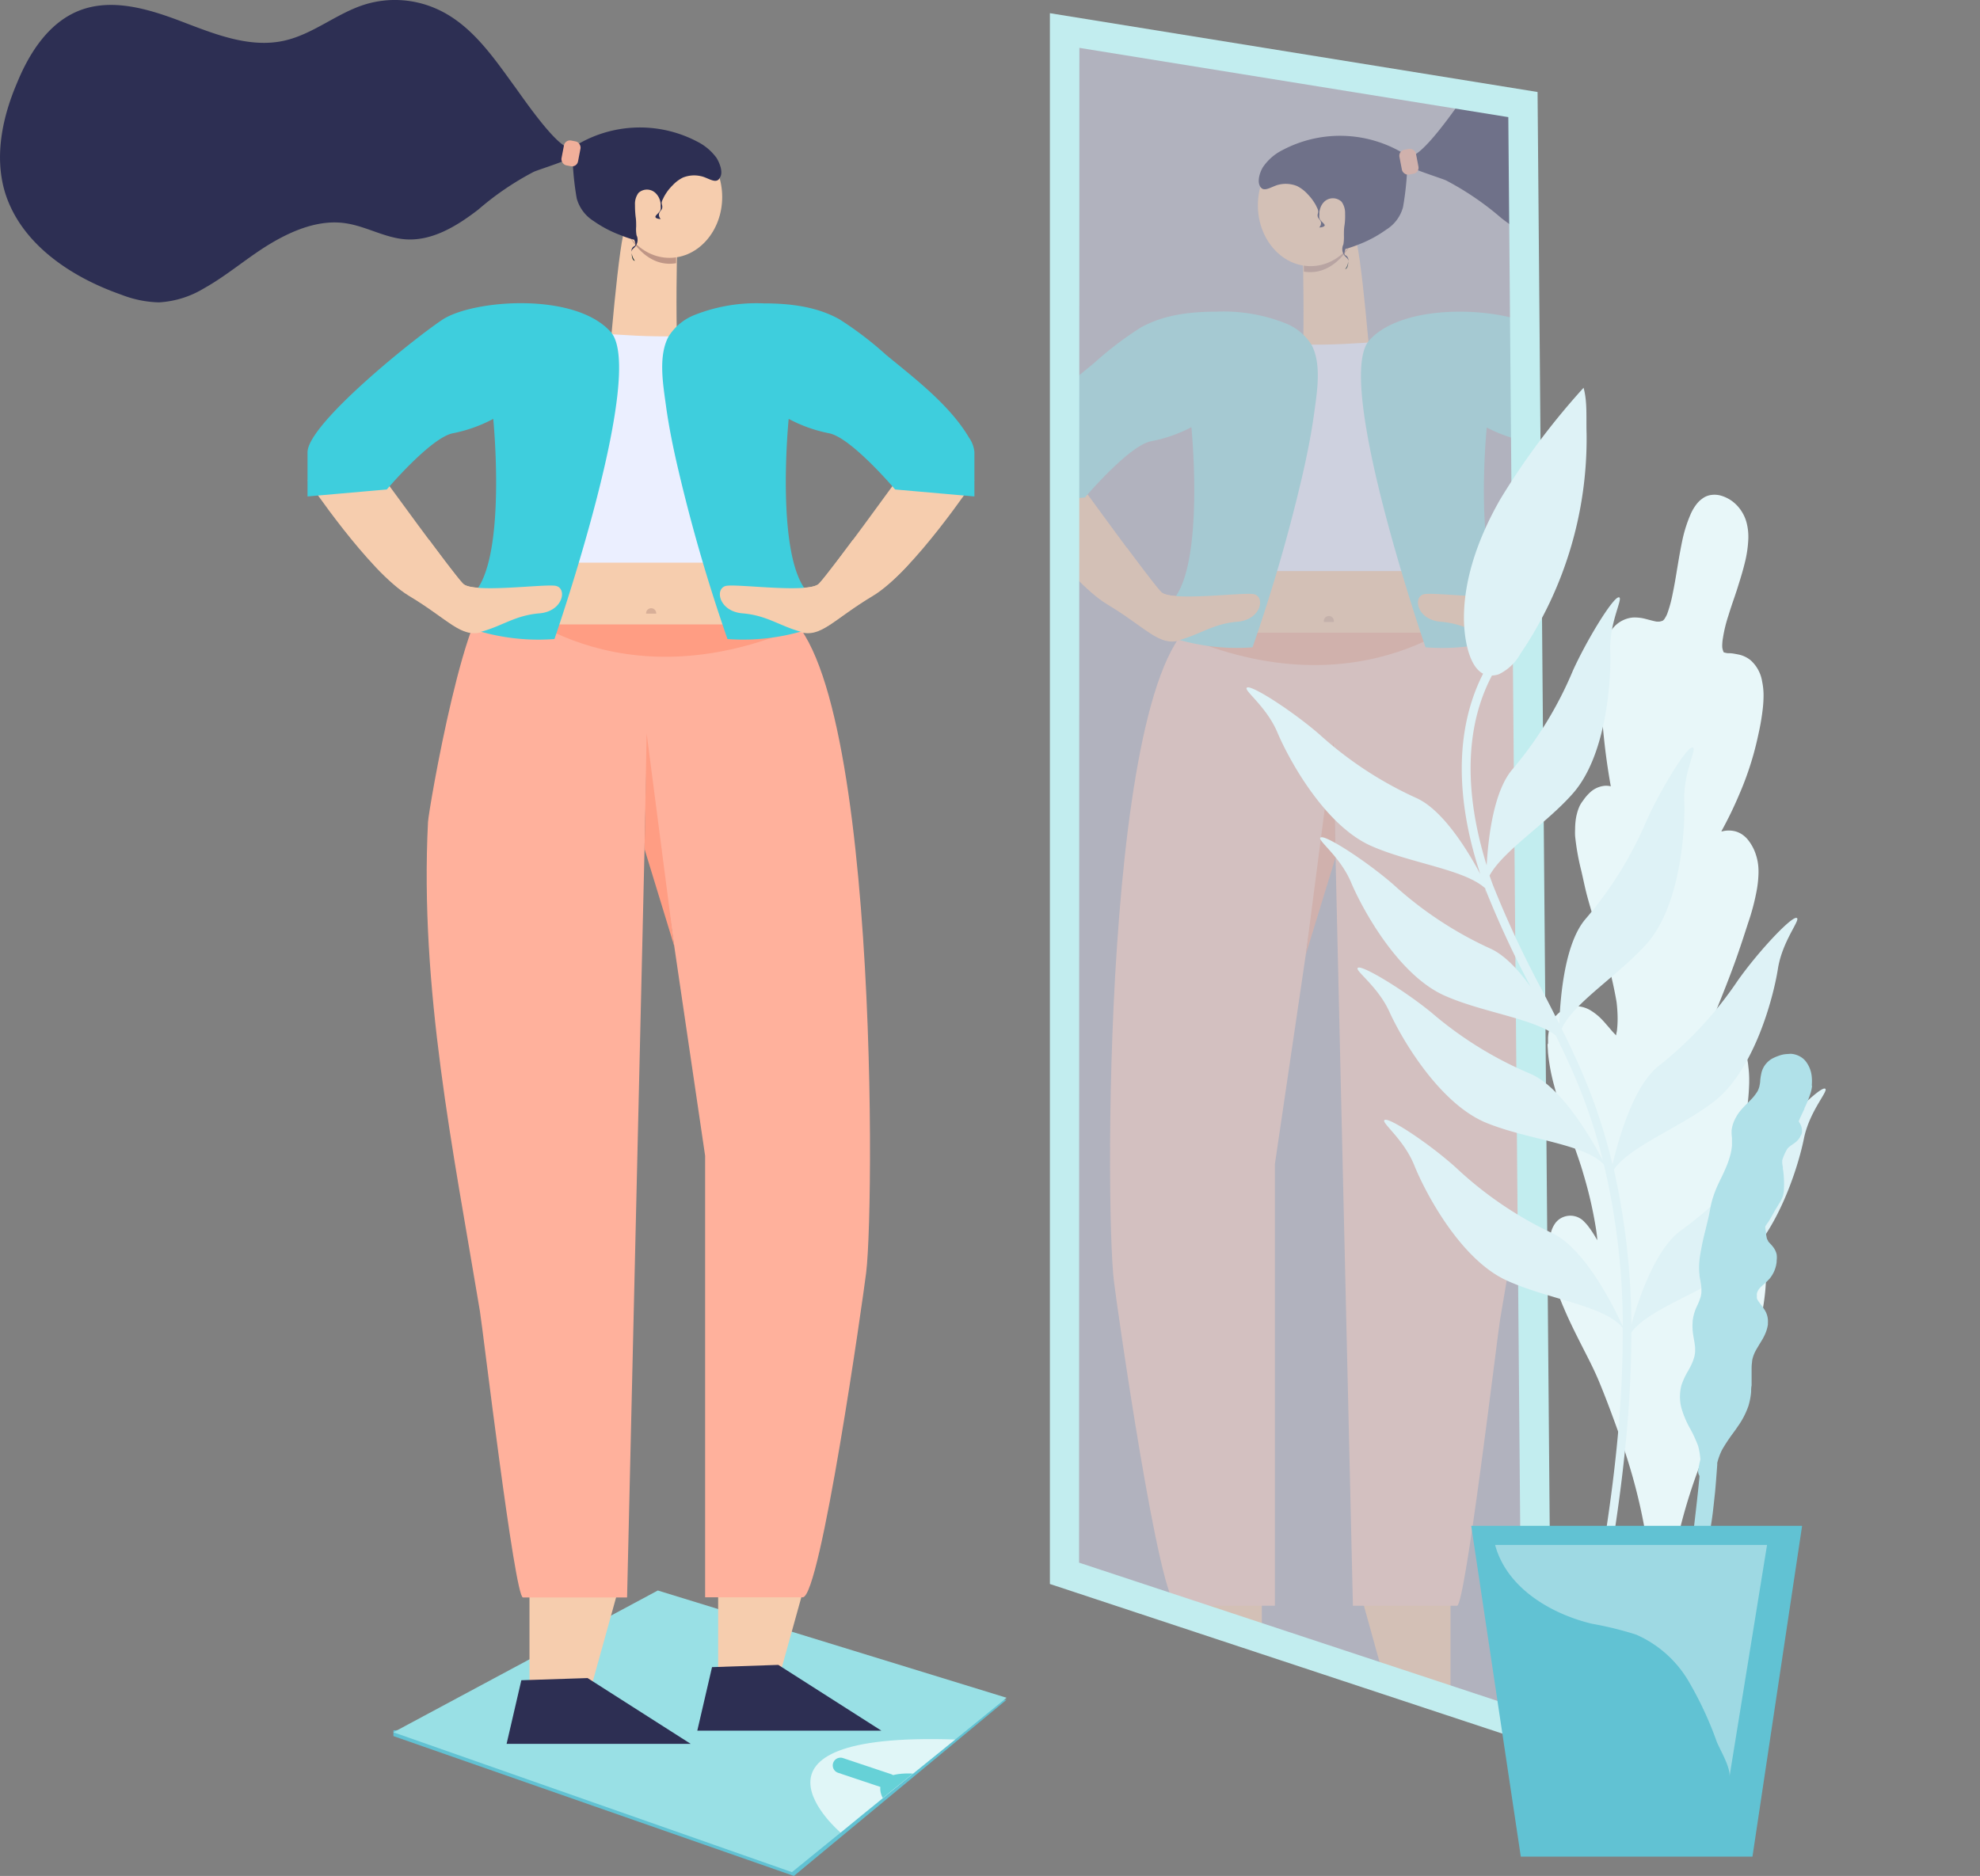 <svg xmlns="http://www.w3.org/2000/svg" xmlns:xlink="http://www.w3.org/1999/xlink" viewBox="0 0 255.22 241.84"><rect x="0" y="0" width="255.22" height="241.84" fill="#808080" stroke="none"/><defs><style>.cls-1,.cls-7{fill:none;}.cls-2{fill:#e2e5fd;}.cls-2,.cls-9{opacity:0.5;}.cls-3{fill:#61c2d3;}.cls-4{fill:#99e0e5;}.cls-5{fill:#e0f6f7;}.cls-6{fill:#66d1d7;}.cls-7{stroke:#66d1d7;stroke-linecap:round;stroke-miterlimit:10;stroke-width:2px;}.cls-8{clip-path:url(#clip-path);}.cls-10{fill:#f6cdae;}.cls-11{fill:#f6cec1;}.cls-12{fill:#f0b09b;}.cls-13{fill:#f0af9a;}.cls-14{fill:#2d2f53;}.cls-15,.cls-18{fill:#bf9686;}.cls-16{fill:#ebefff;}.cls-17{fill:#ffc8b3;}.cls-18{opacity:0.54;}.cls-19{fill:#0c282b;}.cls-20{fill:#c2edef;}.cls-21{fill:#e8f7f9;}.cls-22{fill:#def2f6;}.cls-23{fill:#b0e1e9;}.cls-24{fill:#d8f0f4;opacity:0.51;}.cls-25{fill:#ffb19c;}.cls-26{fill:#ff9d83;}.cls-27{fill:#3ecedd;}</style><clipPath id="clip-path"><polygon class="cls-1" points="137.23 3.93 137.23 202.83 198.11 222.95 196.31 13.48 137.23 3.93"/></clipPath></defs><title>Health and fitness goals illustration2</title><g id="Layer_2" data-name="Layer 2"><g id="Health_and_fitness_goals_illustrations" data-name="Health and fitness goals illustrations"><g id="Health_and_fitness_goals_illustration2" data-name="Health and fitness goals illustration2"><polygon class="cls-2" points="137.23 3.93 137.23 202.83 198.11 222.95 196.31 13.48 137.23 3.93"/><polygon class="cls-3" points="129.75 219.12 102.33 241.84 50.71 223.81 50.71 223.07 129.75 219.12"/><polygon class="cls-4" points="50.71 223.32 84.79 205.04 129.75 218.87 102.08 241.35 50.71 223.32"/><path class="cls-5" d="M108.35,236.25s-15.31-13,14.77-12C111.72,233.44,108.35,236.25,108.35,236.25Z"/><path class="cls-6" d="M113.79,231.8s-2-3.41,3.9-3.16C116.08,229.92,113.79,231.8,113.79,231.8Z"/><line class="cls-7" x1="114.53" y1="229.66" x2="108.34" y2="227.59"/><g class="cls-8"><g class="cls-9"><polygon class="cls-10" points="162.65 204.57 162.65 218.39 155.11 218.39 151.26 204.57 162.65 204.57"/><polygon class="cls-10" points="186.97 206.19 186.97 220.02 179.42 220.02 175.58 206.19 186.97 206.19"/><path class="cls-11" d="M191.16,77.73c3.79-1.56,8.82,27.8,8.9,29.31,1.07,21.4-3.21,42.09-6.7,63.06-.37,2.22-4.48,36.91-5.55,36.91H174.39L171.88,98.87l-7.55,51.22V207H151.75c-2.3,0-7.76-38.47-8.17-41.87-1.18-9.61-1.4-87.2,13.2-85.78C165.17,80.17,182.36,81.39,191.16,77.73Z"/><polygon class="cls-12" points="168.32 123.04 172.15 110.53 171.88 95.62 168.32 123.04"/><path class="cls-13" d="M154.15,82.7c.86-1.74,1.74-2.91,2.63-3.34,8.39.81,25.58,2,34.38-1.63C191.16,77.73,177.5,91.74,154.15,82.7Z"/><polygon class="cls-14" points="163.45 215.99 165.35 224.18 141.62 224.18 154.91 215.71 163.45 215.99"/><polygon class="cls-14" points="188.03 217.68 189.93 225.88 166.19 225.88 179.48 217.4 188.03 217.68"/><path class="cls-10" d="M177.11,52.71s-1.26-16.91-2.21-21.32-7,0-7,0,.63,21.32-.95,21.32Z"/><path class="cls-15" d="M174.9,30.45c0,.09-.16-.33-.13-.22-1.11,2.57-3.18,4.85-5.84,4.85a6.11,6.11,0,0,1-.86-.06c0-2.42-.12-4.57-.12-4.57S174,28.14,174.9,30.45Z"/><ellipse class="cls-10" cx="168.93" cy="26.47" rx="6.79" ry="7.84"/><path class="cls-10" d="M179.87,43.87s-12.42,1.64-15.79,0-3.62,37.7-3.62,37.7h25.1Z"/><path class="cls-16" d="M179.87,43.86s-12.42,1.29-15.79,0-3.62,29.76-3.62,29.76h25.1Z"/><path class="cls-10" d="M215.58,63s-7.89,11.78-13.07,14.89-6.69,5.45-9.42,4.66-4.29-2.08-7.4-2.34-3.62-3.36-2.07-3.62,10.61,1,11.91-.26,10.86-14.49,10.86-14.49Z"/><path class="cls-4" d="M183.75,83.45S171.85,49,176.51,43.86s17.85-4.14,21.73-1.56,17.34,13.46,17.34,17.08v5.7l-10.22-.91s-5.69-6.73-8.54-7.25a18.66,18.66,0,0,1-5.18-1.81s-1.81,18.12,2.59,22.52S197.34,81,197.34,81A27.16,27.16,0,0,1,183.75,83.45Z"/><path class="cls-10" d="M183.62,76.59c1.55-.26,10.61,1,11.91-.26.51-.52,2.36-2.94,4.39-5.66a32.29,32.29,0,0,1,5.17,2l2.14,1a24.26,24.26,0,0,1-4.72,4.16c-5.17,3.1-6.69,5.45-9.42,4.66s-4.29-2.08-7.4-2.34S182.07,76.85,183.62,76.59Z"/><path class="cls-10" d="M129.62,63s7.9,11.78,13.07,14.89,6.69,5.45,9.43,4.66,4.29-2.08,7.39-2.34,3.62-3.36,2.07-3.62-10.61,1-11.9-.26-10.87-14.49-10.87-14.49Z"/><path class="cls-4" d="M161.45,83.45a216,216,0,0,0,6.43-22.17c.6-2.63,1.14-5.28,1.51-8s1-6.36-.35-8.85a7,7,0,0,0-3.41-2.78,21.64,21.64,0,0,0-8.86-1.47c-3.33,0-6.83.4-9.77,2.07a44.35,44.35,0,0,0-6,4.58c-3.72,3.06-8.2,6.46-10.68,10.68a3.77,3.77,0,0,0-.69,1.83v5.7l10.22-.91s5.7-6.73,8.54-7.25a18.66,18.66,0,0,0,5.18-1.81s1.81,18.12-2.59,22.52-3.1,3.36-3.1,3.36A27.14,27.14,0,0,0,161.45,83.45Z"/><path class="cls-10" d="M161.58,76.59c-1.55-.26-10.61,1-11.9-.26-.52-.52-2.37-2.94-4.39-5.66a31.93,31.93,0,0,0-5.17,2l-2.14,1a24.24,24.24,0,0,0,4.71,4.16c5.18,3.1,6.69,5.45,9.43,4.66s4.29-2.08,7.39-2.34S163.13,76.85,161.58,76.59Z"/><ellipse class="cls-17" cx="175.55" cy="27.86" rx="1.57" ry="1.92"/><path class="cls-18" d="M170.64,80.18s0-.08,0-.13a.65.65,0,0,1,.65-.64.64.64,0,0,1,.64.64.53.53,0,0,1,0,.13Z"/><g id="Flapping"><path class="cls-14" d="M162.86,21.45a6.65,6.65,0,0,1,2.47-2.11,15.86,15.86,0,0,1,16.06.74c1.48,1,6.59-6.66,7.6-8,2.78-3.8,5.63-7.94,10.1-9.89a13.18,13.18,0,0,1,9.11-.49c3.62,1.14,6.66,3.82,10.37,4.65,4.43,1,9-.83,13.2-2.45s9-3.08,13.23-1.43c3.91,1.53,6.41,5.38,8,9.25,1.87,4.44,2.94,9.46,1.59,14.08-2,6.67-8.45,11-15,13.29a14.19,14.19,0,0,1-4.88,1,12.58,12.58,0,0,1-5.82-1.82c-3-1.67-5.62-4-8.54-5.75s-6.35-3.14-9.75-2.62c-2.61.4-5,1.87-7.63,2.06-3.46.26-6.67-1.71-9.42-3.82a37.35,37.35,0,0,0-7.15-4.88c-.58-.27-5-1.65-5-2a37.61,37.61,0,0,1-.55,5.43,4.9,4.9,0,0,1-2.16,2.91,15.73,15.73,0,0,1-3.49,1.89,17.08,17.08,0,0,1-1.7.59.11.11,0,0,0-.08,0,.22.22,0,0,0,0,.08,1.33,1.33,0,0,0-.1.34.39.39,0,0,0,0,.32c.07.09.18.12.26.18a.8.8,0,0,1,.23.64.65.65,0,0,0-.11-.29,3.44,3.44,0,0,0-.27-.27,1.33,1.33,0,0,1-.37-1.28c0-.1.07-.19.1-.29a5.61,5.61,0,0,0,.07-1.16c0-.43,0-.85.07-1.28s.1-1,.08-1.52a2.48,2.48,0,0,0-.45-1.54,1.62,1.62,0,0,0-2.24,0,2,2,0,0,0-.51.85,2.8,2.8,0,0,0-.12.5c0,.11,0,.23,0,.34a1.14,1.14,0,0,0,0,.37.78.78,0,0,0,.17.34c.13.17.31.3.44.47s.09.15.06.22a.26.26,0,0,1-.12.11,1.24,1.24,0,0,1-.57.11.78.78,0,0,0,.23-.69c-.07-.25-.3-.42-.4-.65a.74.74,0,0,1,0-.44,1.26,1.26,0,0,0,.05-.33,1.52,1.52,0,0,0-.19-.5,3,3,0,0,0-.28-.53,6.37,6.37,0,0,0-.7-.94l-.08-.09-.15-.16a4.75,4.75,0,0,0-1.32-1,3.89,3.89,0,0,0-2.34-.19c-.76.16-1.61.81-2.15.53a.82.82,0,0,1-.3-.33C162,23.28,162.47,22,162.86,21.45Z"/><path class="cls-19" d="M173.39,34.69a1.94,1.94,0,0,0,.4-1C173.79,34.73,173.39,34.69,173.39,34.69Z"/></g><rect class="cls-13" x="180.53" y="19.21" width="2.17" height="3.26" rx="0.78" transform="translate(363.9 7.1) rotate(169.14)"/></g></g><path class="cls-20" d="M200,225.59,135.33,204.2V1.7l62.86,10.16Zm-60.91-24.14,57.06,18.86L194.42,15.1,139.13,6.17Z"/><path class="cls-21" d="M199.54,134.51c0-.25,0-.5,0-.74a5.86,5.86,0,0,1,.34-1.65,3.45,3.45,0,0,1,1.4-1.79,3.92,3.92,0,0,1,.89-.45,3,3,0,0,1,1.51-.12,3.81,3.81,0,0,1,1.35.5,7.24,7.24,0,0,1,1.14.86,11.91,11.91,0,0,1,.93,1c.14.15.27.31.41.47a11.22,11.22,0,0,0,.81.89c0-.2.07-.4.1-.6a13.56,13.56,0,0,0,.09-1.58,18.42,18.42,0,0,0-.14-2.15,52.52,52.52,0,0,0-2.27-8.64l-.12-.38c-.43-1.35-.93-2.88-1.34-4.41-.22-.79-.4-1.61-.57-2.39-.1-.45-.2-.9-.31-1.35a30.54,30.54,0,0,1-.73-4.21,8.44,8.44,0,0,1,0-.87,9.24,9.24,0,0,1,.06-1.05,6.25,6.25,0,0,1,.19-1,5.36,5.36,0,0,1,.36-1,4.16,4.16,0,0,1,.43-.66,5.8,5.8,0,0,1,.85-1,3.22,3.22,0,0,1,1.94-.89,2.52,2.52,0,0,1,.77.07c-.38-2.12-.68-4.24-.89-6.31-.17-1.57-.28-3.19-.34-4.83,0-1-.08-2-.08-3a18.09,18.09,0,0,1,.27-3.2,6.79,6.79,0,0,1,1.1-2.76,3.78,3.78,0,0,1,2.75-1.66,5.41,5.41,0,0,1,1.68.18l.5.13c.29.08.58.15.88.21a3.23,3.23,0,0,0,.44,0l.3-.08a.61.61,0,0,0,.14-.07l.14-.15a3.88,3.88,0,0,0,.37-.67,16.85,16.85,0,0,0,.72-2.64c.21-1,.38-2,.54-3l.08-.47c.22-1.33.42-2.45.66-3.57a17.53,17.53,0,0,1,1-3.12,5.91,5.91,0,0,1,.58-1.07,4.53,4.53,0,0,1,.43-.55,3.44,3.44,0,0,1,.54-.47,2.43,2.43,0,0,1,1-.44,3.08,3.08,0,0,1,1.44.08,4.73,4.73,0,0,1,1.37.68A4.93,4.93,0,0,1,224.54,66a5,5,0,0,1,.62,1.49,7.13,7.13,0,0,1,.2,1.77v.1a15.06,15.06,0,0,1-.48,3.29c-.28,1.14-.64,2.27-1,3.41l-.31.93c-.28.81-.55,1.61-.8,2.43a18.07,18.07,0,0,0-.68,2.8A5.79,5.79,0,0,0,222,83a3.71,3.71,0,0,0,0,.47,2.17,2.17,0,0,0,.13.5l.06.13a4.64,4.64,0,0,0,.51.11l.19,0c.41,0,.84.1,1.26.18a3.6,3.6,0,0,1,1.54.76,4.66,4.66,0,0,1,1.45,2.72,8.67,8.67,0,0,1,.18,1.83,15.5,15.5,0,0,1-.09,1.57,30.11,30.11,0,0,1-.55,3.28c-.28,1.32-.58,2.5-.93,3.63a39.71,39.71,0,0,1-1.56,4.23,49.7,49.7,0,0,1-2.31,4.76l.13,0a3.45,3.45,0,0,1,1.66,0,3.19,3.19,0,0,1,.79.34,3.62,3.62,0,0,1,.72.6,5.9,5.9,0,0,1,1.13,2,6.77,6.77,0,0,1,.36,2.14v.27a14.17,14.17,0,0,1-.2,2.09,28.6,28.6,0,0,1-1.13,4.34c-.49,1.52-1.07,3.32-1.71,5.09-.72,2-1.52,4-2.2,5.69-.62,1.52-1.23,3-1.87,4.55a5.52,5.52,0,0,1,.7-.44,3.47,3.47,0,0,1,3.06-.27,3.59,3.59,0,0,1,1.67,2.16,7.45,7.45,0,0,1,.37,1.77,13.39,13.39,0,0,1,.11,1.84v.23a28.6,28.6,0,0,1-.52,4.77,31.3,31.3,0,0,1-1.7,5.63c-.31.82-.64,1.63-1,2.44-.42,1-.83,2.06-1.22,3.1-.17.45-.33.91-.48,1.36a3.83,3.83,0,0,1,.42-.28,5.78,5.78,0,0,1,1-.43,4,4,0,0,1,1-.17,3,3,0,0,1,.9.09,2.86,2.86,0,0,1,.82.32,3.09,3.09,0,0,1,.7.5,4.47,4.47,0,0,1,.64.73,7.34,7.34,0,0,1,.85,1.68,9.9,9.9,0,0,1,.51,2,17.54,17.54,0,0,1,.26,2.45c0,.28,0,.56,0,.84a28.34,28.34,0,0,1-2.39,10.61c-.85,2.14-1.83,4.23-2.76,6.18l-.5,1c-.32.66-.64,1.33-.95,2-.43.92-.87,1.91-1.39,3.12a71.15,71.15,0,0,0-3,9.13c-.62,2.31-1.14,4.79-1.56,7.36,0,.32.05.64.07,1,.08,1.29.13,2.64.13,4,0,.91,0,1.85-.06,2.81,0,1.18-.12,2.37-.22,3.51l-.12,1.25c-.1.88-.19,1.8-.22,2.7,0,.15,0,.29,0,.43s0,.53,0,.8h0a1,1,0,0,1-1,1,1,1,0,0,1-.67-.28,1,1,0,0,1-.28-.67c0-.44-.06-.9-.06-1.4,0-1,.08-2,.15-3l.09-1.36c0-.27,0-.55,0-.82a.46.46,0,0,1-.06-.22c0-.74.09-1.45.14-2.17s0-1.48,0-2.22v-.07a74.24,74.24,0,0,0-.6-9.64v0h0l0-.11v0s0,0,0,0a71.23,71.23,0,0,0-2.28-10.31c-.5-1.67-1.09-3.47-1.83-5.5s-1.43-3.86-2.14-5.57-1.46-3.12-2.22-4.62-1.63-3.22-2.33-4.89a24.13,24.13,0,0,1-1.57-4.92,16.68,16.68,0,0,1-.3-3v-.15a7.69,7.69,0,0,1,.16-1.51,3.47,3.47,0,0,1,.56-1.33,2.31,2.31,0,0,1,1.11-.86,2.45,2.45,0,0,1,2.71.68,5,5,0,0,1,.56.66c.19.25.36.5.52.75s.37.6.54.91c0-.44-.08-.89-.14-1.34a53.26,53.26,0,0,0-1.65-7.22c-.3-1.07-.68-2.14-1-3.06l-.12-.34c-.95-2.6-1.94-5.28-2.65-8a25.1,25.1,0,0,1-.79-4.28c0-.31-.05-.64-.05-1Z"/><path class="cls-22" d="M235.17,140.33c-.81,0-5.18,4.27-7.89,7.79a48.62,48.62,0,0,1-10.57,10.48c-3.25,2.3-5.41,8.56-6.43,12.17a93.6,93.6,0,0,0-2.25-20c2.06-3,8.54-5.39,12.91-8.77,5.16-4,7.64-13.34,8.23-17.1s3.17-6.58,2.35-6.57-5,4.49-7.55,8.12a48.55,48.55,0,0,1-10.12,10.93c-3.23,2.5-5.14,9.15-6,12.74a74.16,74.16,0,0,0-2.76-9c-1.1-2.89-2.41-5.73-3.79-8.5,1.5-3.34,7.35-6.88,11-11,4.31-4.92,4.94-14.56,4.8-18.37s1.85-7.06,1-6.89-4,5.36-5.85,9.41a48.63,48.63,0,0,1-7.84,12.66c-2.68,3.06-3.29,9.88-3.42,13.58q-1.09-2.19-2.21-4.34a132.5,132.5,0,0,1-6.33-13.54c-.15-.4-.3-.82-.45-1.25,1.76-3.23,7.29-6.65,10.76-10.61,4.31-4.91,4.94-14.55,4.8-18.36s1.85-7.07,1.05-6.9-4,5.36-5.85,9.41A48.68,48.68,0,0,1,195,99.12c-2.42,2.76-3.15,8.6-3.37,12.43-2-6.41-3.71-16.13.68-24.46a3.22,3.22,0,0,0,.87-.16A6.3,6.3,0,0,0,196,84.25a49.34,49.34,0,0,0,8.51-28.32c-.07-2,.12-4.12-.39-5.94A93.58,93.58,0,0,0,193.42,64.3c-2.79,4.84-4.74,10.24-4.72,15.42,0,2.07.48,6.1,2.47,7.13-4.58,9-2.53,19.34-.36,25.83-1.81-3.38-4.93-8.34-8.28-9.82a48.33,48.33,0,0,1-12.45-8.18c-3.35-2.91-8.48-6.24-9.28-6.06s2.38,2.3,3.86,5.81,6.12,12,12.1,14.63c5.09,2.25,12,3,14.7,5.47h0l0,.08a3.62,3.62,0,0,0,0,.57s0-.2,0-.56a125.71,125.71,0,0,0,5.85,12.61c-1.57-2.19-3.41-4.18-5.33-5A48.33,48.33,0,0,1,179.57,114c-3.35-2.91-8.48-6.25-9.28-6.06s2.38,2.3,3.86,5.81,6.13,12,12.1,14.62c4.85,2.15,11.37,2.91,14.29,5.12l.45.93a.28.28,0,0,1,0,.09v-.08c1.12,2.32,2.19,4.68,3.1,7.08a71.06,71.06,0,0,1,2.53,8.11c-1.62-3.08-5.43-9.58-9.42-11.22a48.35,48.35,0,0,1-12.66-7.84c-3.43-2.82-8.65-6-9.44-5.82s2.43,2.24,4,5.71,6.44,11.82,12.48,14.3c5.37,2.2,12.68,2.7,15.16,5.38A91.4,91.4,0,0,1,209.18,171c-1.34-2.91-5-10.15-9.15-12.05a48,48,0,0,1-12.31-8.38c-3.31-3-8.38-6.38-9.18-6.21s2.34,2.34,3.76,5.87,5.93,12.08,11.86,14.82c5.35,2.47,12.78,3.26,15,6.15.13,16.29-3.14,32.94-6.16,48.32l1.08.21c3-15.26,6.23-31.75,6.19-47.95,2.14-2.95,8.77-5,13.3-8.25,5.33-3.77,8.2-13,8.95-16.74S236,140.35,235.17,140.33Z"/><path class="cls-23" d="M233.53,140a6.21,6.21,0,0,0,0-1.22,3.81,3.81,0,0,0-.72-1.89,2.35,2.35,0,0,0-.67-.62,2.76,2.76,0,0,0-1.11-.4,1.81,1.81,0,0,0-.47,0,5.6,5.6,0,0,0-.65.06,3.93,3.93,0,0,0-.67.19,5.83,5.83,0,0,0-.71.3,2.89,2.89,0,0,0-1.45,1.76,7.28,7.28,0,0,0-.19,1.12c0,.25-.06.51-.11.77a3.1,3.1,0,0,1-.23.6,6.44,6.44,0,0,1-.71.94l-.5.51c-.23.23-.46.46-.68.7s-.37.42-.52.62a5.57,5.57,0,0,0-.53.9,4.29,4.29,0,0,0-.41,1.39.57.57,0,0,1,0,.13,5.83,5.83,0,0,0,.05.84l0,.37q0,.3,0,.6a8,8,0,0,1-.17,1.06,12.08,12.08,0,0,1-.66,1.91c-.18.42-.37.83-.57,1.24-.12.23-.23.47-.34.7a15.14,15.14,0,0,0-.8,2.09,11.48,11.48,0,0,0-.28,1.24c-.08.45-.17.89-.28,1.34s-.2.84-.3,1.26a33.75,33.75,0,0,0-.73,3.49,4.35,4.35,0,0,0-.06.52,8,8,0,0,0,0,1.77c0,.25.07.5.11.76a8.13,8.13,0,0,1,.14,1c0,.2,0,.39,0,.58a4.33,4.33,0,0,1-.08.5,7.2,7.2,0,0,1-.43,1.12l-.1.21a6.19,6.19,0,0,0-.52,1.84v.1a7.42,7.42,0,0,0,.1,1.88l.06.35a10.41,10.41,0,0,1,.16,1.12c0,.17,0,.34,0,.51a4.58,4.58,0,0,1-.1.63,6.32,6.32,0,0,1-.55,1.37l-.22.41a9.41,9.41,0,0,0-.88,1.87,5.09,5.09,0,0,0-.18,1,5.79,5.79,0,0,0,.15,1.93,12.25,12.25,0,0,0,1.17,2.76,16.64,16.64,0,0,1,1,2.19,9.13,9.13,0,0,1,.29,1.73c-.11.42-.2.87-.29,1.43v.06a1,1,0,0,0,.17.62c0,.31-.06.63-.08.94-.13,1.33-.28,2.64-.41,3.76l-.17,1.47c-.08.73-.17,1.46-.25,2.2-.07.59-.13,1.19-.19,1.78l0,.43c0,.44-.09,1-.1,1.47a.26.26,0,0,0,.23.28.25.25,0,0,0,.29-.23c.05-.35.09-.69.12-1a.38.38,0,0,0,.21.3l0,.3,0,.32,0,.11v.12h0a.33.33,0,0,0,0,.1v.2a.34.34,0,0,0,.68.07c.07-.49.13-1,.18-1.6,0-.19,0-.37.05-.56a37.52,37.52,0,0,0,1.23-6.35c.08-.68.15-1.37.22-2,.11-1.18.19-2.35.28-3.54l0-.12,0-.12a8,8,0,0,1,.63-1.7,22.44,22.44,0,0,1,1.31-2c.23-.31.46-.62.67-.94a10.48,10.48,0,0,0,1.4-2.67,8.62,8.62,0,0,0,.36-1.87c0-.27,0-.54.06-.8,0-.43,0-.87,0-1.3v-.64c0-.35,0-.7.05-1a3,3,0,0,1,.07-.51,4.76,4.76,0,0,1,.43-1.08c.14-.25.29-.49.43-.73s.28-.45.41-.68a6.69,6.69,0,0,0,.44-.9,4.94,4.94,0,0,0,.27-1l0-.21a2.75,2.75,0,0,0-.38-1.63,8.43,8.43,0,0,0-.55-.78c-.12-.16-.24-.32-.35-.49a2.44,2.44,0,0,1-.14-.28s0-.07,0-.1V167a2,2,0,0,1,0-.24,2.46,2.46,0,0,1,.14-.38,2.65,2.65,0,0,1,.27-.37c.17-.17.35-.33.54-.49a9.07,9.07,0,0,0,.7-.69,4.06,4.06,0,0,0,.9-2.18c0-.05,0-.1,0-.15a2.94,2.94,0,0,0,0-.78,2.34,2.34,0,0,0-.39-.87,3.44,3.44,0,0,0-.38-.46,4.13,4.13,0,0,1-.34-.39c0-.09-.09-.18-.13-.28s-.09-.42-.13-.63l0-.22a6.17,6.17,0,0,1-.1-.62v-.09l0-.06.22-.33.14-.19c.23-.34.43-.71.63-1.06l.11-.2c.18-.34.39-.66.59-1l.06-.1a5.71,5.71,0,0,0,.47-.88,3.68,3.68,0,0,0,.18-.87v-.09a12,12,0,0,0,0-1.47,9.43,9.43,0,0,0-.13-1.24l0-.2a3.31,3.31,0,0,1-.08-.55,1,1,0,0,1,0-.17,1.1,1.1,0,0,1,0-.18,6.76,6.76,0,0,1,.61-1.4l.13-.18a5,5,0,0,1,.58-.45l.2-.14a2.49,2.49,0,0,0,.81-.88c0-.09.1-.18.14-.27a1.11,1.11,0,0,0,.08-.35v-.07a1.78,1.78,0,0,0-.12-.68,1.9,1.9,0,0,0-.23-.45l-.08-.14c.16-.41.36-.82.55-1.22l.19-.4,0-.08a13.46,13.46,0,0,0,.81-2,4.84,4.84,0,0,0,.18-.95Z"/><polygon class="cls-3" points="225.89 239.35 196.03 239.35 189.64 196.7 232.29 196.7 225.89 239.35"/><path class="cls-24" d="M192.72,199.17h35.05l-4.85,29.93c.2-1.2-1.18-3.46-1.62-4.53a45.6,45.6,0,0,0-3.74-8,14.67,14.67,0,0,0-6.66-5.84,43.75,43.75,0,0,0-5.69-1.4C199.94,208.07,194.21,204.72,192.72,199.17Z"/><polygon class="cls-10" points="92.57 203.5 92.57 217.32 100.12 217.32 103.96 203.5 92.57 203.5"/><polygon class="cls-10" points="68.25 205.12 68.25 218.95 75.8 218.95 79.64 205.12 68.25 205.12"/><path class="cls-25" d="M64.06,76.66c-3.78-1.56-8.82,27.79-8.89,29.31-1.08,21.4,3.2,42.09,6.69,63.06.37,2.22,4.48,36.91,5.55,36.91H80.83L83.35,97.8,90.89,149v56.92h12.58c2.3,0,7.76-38.47,8.18-41.87,1.18-9.61,1.4-87.2-13.21-85.78C90.06,79.1,72.87,80.32,64.06,76.66Z"/><polygon class="cls-26" points="86.91 121.97 83.08 109.46 83.35 94.55 86.91 121.97"/><path class="cls-26" d="M101.08,81.63c-.87-1.74-1.75-2.91-2.64-3.34-8.38.81-25.57,2-34.38-1.63C64.06,76.66,77.72,90.67,101.08,81.63Z"/><polygon class="cls-14" points="91.78 214.92 89.88 223.11 113.61 223.11 100.32 214.63 91.78 214.92"/><polygon class="cls-14" points="67.2 216.61 65.3 224.81 89.03 224.81 75.74 216.33 67.2 216.61"/><path class="cls-10" d="M78.11,51.63s1.27-16.9,2.21-21.31,7,0,7,0-.63,21.31,1,21.31Z"/><path class="cls-15" d="M80.32,29.38c0,.09.17-.33.13-.23C81.57,31.73,83.63,34,86.3,34a4.8,4.8,0,0,0,.85-.07c0-2.41.13-4.56.13-4.56S81.27,27.07,80.32,29.38Z"/><ellipse class="cls-10" cx="86.3" cy="25.4" rx="6.79" ry="7.84"/><path class="cls-10" d="M75.35,42.8s12.42,1.64,15.79,0,3.62,37.7,3.62,37.7H69.66Z"/><path class="cls-16" d="M75.35,42.79s12.42,1.29,15.79,0,3.62,29.75,3.62,29.75H69.66Z"/><path class="cls-10" d="M39.64,61.93s7.9,11.78,13.07,14.88,6.69,5.45,9.43,4.67,4.29-2.08,7.39-2.34,3.62-3.36,2.07-3.62-10.61,1-11.9-.26S48.83,60.77,48.83,60.77Z"/><path class="cls-27" d="M71.47,82.38S83.38,48,78.72,42.79,60.86,38.65,57,41.23,39.64,54.69,39.64,58.31V64l10.22-.9s5.7-6.73,8.54-7.25A18.66,18.66,0,0,0,63.58,54S65.39,72.16,61,76.56s-3.1,3.36-3.1,3.36A27.27,27.27,0,0,0,71.47,82.38Z"/><path class="cls-10" d="M71.6,75.52c-1.55-.26-10.61,1-11.9-.26-.52-.52-2.37-2.94-4.39-5.67a32.91,32.91,0,0,0-5.17,2c-.72.33-1.43.68-2.14,1a23.82,23.82,0,0,0,4.71,4.15c5.18,3.11,6.69,5.45,9.43,4.67s4.29-2.08,7.39-2.34S73.15,75.78,71.6,75.52Z"/><path class="cls-10" d="M125.6,61.93s-7.89,11.78-13.07,14.88-6.69,5.45-9.42,4.67-4.29-2.08-7.4-2.34-3.62-3.36-2.07-3.62,10.61,1,11.91-.26,10.86-14.49,10.86-14.49Z"/><path class="cls-27" d="M93.77,82.38a216,216,0,0,1-6.42-22.17c-.61-2.63-1.15-5.28-1.52-8s-1-6.36.36-8.85a7,7,0,0,1,3.4-2.78,21.67,21.67,0,0,1,8.86-1.47c3.33,0,6.84.4,9.78,2.07a44.89,44.89,0,0,1,6,4.58c3.72,3.06,8.2,6.46,10.69,10.68a3.82,3.82,0,0,1,.68,1.83V64l-10.22-.9s-5.69-6.73-8.54-7.25A18.66,18.66,0,0,1,101.66,54s-1.81,18.12,2.59,22.52,3.11,3.36,3.11,3.36A27.29,27.29,0,0,1,93.77,82.38Z"/><path class="cls-10" d="M93.64,75.52c1.56-.26,10.61,1,11.91-.26.51-.52,2.36-2.94,4.39-5.67a33.3,33.3,0,0,1,5.17,2l2.14,1a23.84,23.84,0,0,1-4.72,4.15c-5.17,3.11-6.69,5.45-9.42,4.67s-4.29-2.08-7.4-2.34S92.09,75.78,93.64,75.52Z"/><ellipse class="cls-17" cx="79.68" cy="26.79" rx="1.57" ry="1.92"/><path class="cls-18" d="M84.58,79.11a.53.53,0,0,0,0-.13.65.65,0,0,0-1.29,0,.53.53,0,0,0,0,.13Z"/><g id="Flapping-2" data-name="Flapping"><path class="cls-14" d="M92.37,20.37a6.88,6.88,0,0,0-2.47-2.1A15.88,15.88,0,0,0,73.83,19c-1.47,1-6.59-6.66-7.6-8C63.45,7.17,60.6,3,56.13,1.08A13.17,13.17,0,0,0,47,.59C43.4,1.72,40.36,4.41,36.65,5.24c-4.43,1-8.95-.83-13.19-2.45s-9-3.08-13.23-1.43c-3.91,1.53-6.41,5.38-8,9.25C.32,15.05-.74,20.06.61,24.69c2,6.67,8.45,11,15,13.29a14.19,14.19,0,0,0,4.88,1,12.54,12.54,0,0,0,5.82-1.82c3-1.67,5.62-4,8.55-5.75s6.35-3.15,9.74-2.62c2.62.4,5,1.86,7.63,2.06,3.46.26,6.67-1.71,9.42-3.83a37.3,37.3,0,0,1,7.15-4.87c.59-.27,5-1.65,5-2a36.57,36.57,0,0,0,.54,5.43,5,5,0,0,0,2.17,2.91A15.29,15.29,0,0,0,80,30.32a14.18,14.18,0,0,0,1.7.58l.07,0a.14.14,0,0,1,0,.08,1.23,1.23,0,0,1,.11.34.4.4,0,0,1,0,.32,1,1,0,0,1-.26.18.75.75,0,0,0-.22.64.48.48,0,0,1,.11-.29,3.44,3.44,0,0,1,.27-.27,1.37,1.37,0,0,0,.37-1.28c0-.1-.07-.19-.1-.29A4.5,4.5,0,0,1,82,29.21c0-.43,0-.85-.07-1.28a12.9,12.9,0,0,1-.08-1.52,2.36,2.36,0,0,1,.45-1.54,1.6,1.6,0,0,1,2.23.05,2.13,2.13,0,0,1,.52.85,2.88,2.88,0,0,1,.11.49c0,.12,0,.23,0,.35a1.51,1.51,0,0,1,0,.37.93.93,0,0,1-.18.34c-.13.17-.3.3-.43.47a.23.23,0,0,0-.06.22s.06.08.11.11a1.24,1.24,0,0,0,.57.11.75.75,0,0,1-.22-.69c.06-.25.29-.42.39-.65a.86.86,0,0,0,0-.45,1.75,1.75,0,0,1-.06-.33,1.84,1.84,0,0,1,.19-.49,4.44,4.44,0,0,1,.28-.53,5.89,5.89,0,0,1,.7-.94l.08-.09s.1-.11.16-.16a4.61,4.61,0,0,1,1.32-1,3.86,3.86,0,0,1,2.33-.19c.77.15,1.62.81,2.15.53a.7.7,0,0,0,.3-.33C93.26,22.21,92.75,21,92.37,20.37Z"/><path class="cls-19" d="M81.83,33.62a1.94,1.94,0,0,1-.4-1C81.43,33.66,81.83,33.62,81.83,33.62Z"/></g><rect class="cls-13" x="72.52" y="18.14" width="2.17" height="3.26" rx="0.78" transform="translate(5.04 -13.51) rotate(10.86)"/></g></g></g></svg>